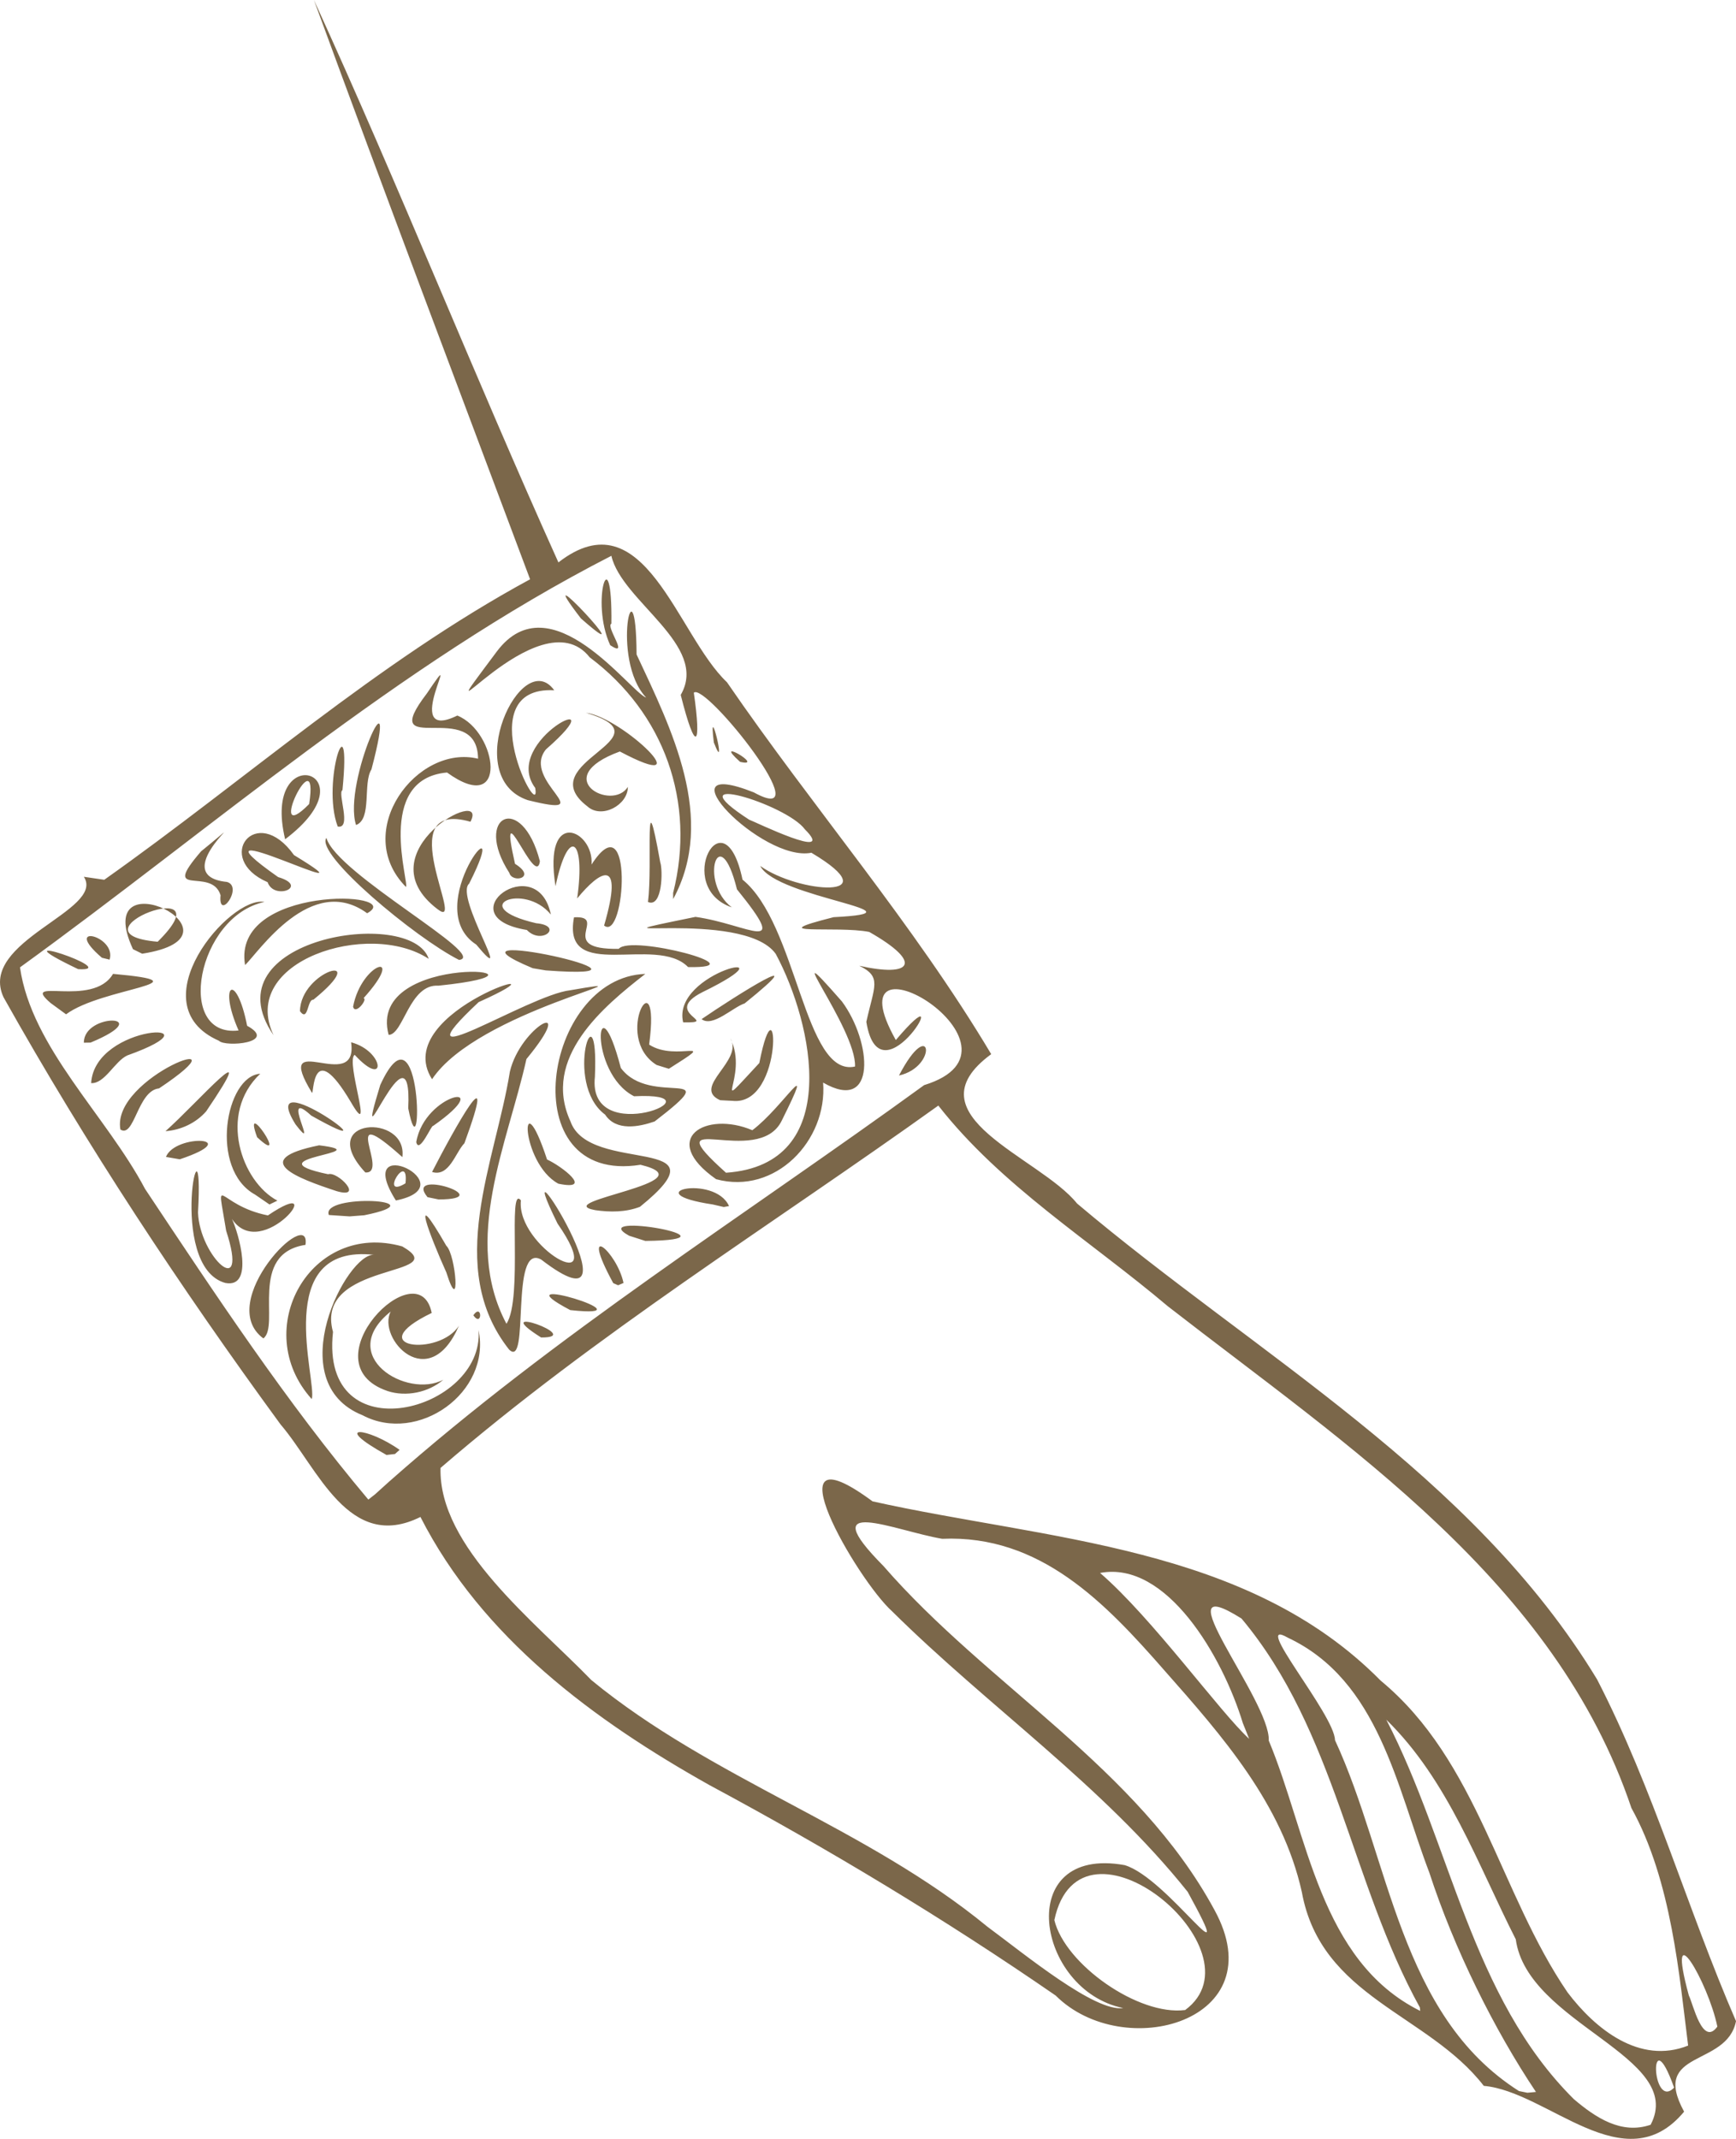 <?xml version="1.0" encoding="UTF-8" standalone="no"?>
<!-- Created with Inkscape (http://www.inkscape.org/) -->

<svg
   width="193.154mm"
   height="237.949mm"
   viewBox="0 0 193.154 237.949"
   version="1.1"
   id="svg1"
   xml:space="preserve"
   xmlns="http://www.w3.org/2000/svg"
   xmlns:svg="http://www.w3.org/2000/svg"><defs
     id="defs1" /><g
     id="layer1"
     transform="translate(-43.119,-6.403)"><path
       style="fill:#7b674a;fill-opacity:1"
       d="M 54.72,104.279 C 70.476,93.138 85.017,80.107 102.099,70.849 94.058,49.379 85.924,27.934 78.047,6.403 87.505,27.059 95.907,48.248 105.25,68.971 c 9.564,-7.422 13.175,8.061 18.756,13.335 9.561,13.942 20.756,26.87 29.399,41.373 -9.314,6.843 5.386,11.424 9.552,16.615 19.905,16.823 44.03,30.107 57.869,52.961 6.271,12.168 10.006,25.456 15.448,38.002 -1.016,5.168 -9.572,3.121 -5.775,10.07 -6.609,7.966 -15.145,-2.244 -22.289,-2.871 -6.21,-8.024 -18.114,-9.819 -20.243,-21.56 -2.182,-9.786 -8.804,-17.319 -15.27,-24.632 -6.625,-7.572 -13.845,-15.139 -24.748,-14.668 -5.271,-0.89 -14.474,-4.983 -6.53,3.033 11.589,13.334 28.262,22.438 36.824,38.255 6.79,12.383 -10.109,17.059 -17.663,9.527 -12.378,-8.538 -25.251,-16.285 -38.502,-23.402 -12.864,-7.211 -25.322,-16.396 -32.179,-29.843 -7.976,3.972 -11.419,-5.463 -15.563,-10.293 -11.143,-15.238 -21.602,-31.077 -30.828,-47.533 -2.886,-6.274 11.38,-9.621 8.941,-13.394 0.757,0.111 1.515,0.222 2.272,0.333 z M 226.776,242.784 c 3.975,-7.586 -13.716,-11.195 -15.006,-20.627 -4.255,-8.385 -7.537,-17.728 -14.406,-24.436 7.19,13.879 9.424,30.866 20.875,42.222 2.373,2.01 5.256,3.969 8.536,2.842 z m 2.61,-4.132 c -2.834,-7.936 -2.528,2.652 0,0 z m -15.37,0.485 c -4.679,-6.992 -9.089,-15.895 -11.873,-24.428 -3.617,-9.469 -5.597,-21.346 -15.74,-26.114 -4.195,-2.425 5.209,8.556 5.253,11.404 6.119,13.203 7.152,30.581 20.466,39.034 l 0.94,0.191 0.954,-0.088 z m 16.931,-5.162 c -0.971,-7.644 -1.825,-18.336 -6.309,-26.424 -8.491,-25.213 -31.604,-40.285 -51.58,-55.824 -8.597,-7.27 -18.549,-13.396 -25.536,-22.327 -18.544,13.289 -38.061,25.377 -55.387,40.311 -0.246,8.79 10.515,17.131 16.783,23.606 13.453,11.055 30.548,16.323 44.066,27.435 4.189,3.096 11.984,9.524 15.109,9.05 -9.703,-1.963 -12.319,-18.138 0.155,-15.902 4.799,1.411 13.083,14.027 7.016,2.972 -9.457,-11.85 -22.183,-20.604 -32.879,-31.202 -3.901,-3.488 -14.048,-21.011 -2.183,-12.24 19.407,4.325 41.672,4.882 56.531,19.94 10.841,8.964 13.201,23.56 20.796,34.687 3.072,4.06 8.018,8.071 13.419,5.918 z m 3.252,-2.109 c -1.029,-4.999 -5.791,-13.064 -3.172,-3.461 0.463,0.889 1.509,5.745 3.172,3.461 z m -59.212,-1.846 c 8.893,-6.557 -11.674,-23.6 -14.557,-10.006 1.191,4.925 9.358,10.679 14.557,10.006 z m 26.114,-0.28 c -7.698,-13.942 -9.377,-30.775 -19.843,-43.269 -9.255,-5.843 3.241,9.117 3.028,13.573 4.358,10.449 5.631,24.486 16.849,30.075 l -0.034,-0.38 z m -19.702,-31.649 c -2.248,-7.375 -8.47,-18.102 -15.882,-16.695 5.783,4.982 13.352,15.503 16.587,18.454 l -0.705,-1.759 z M 86.388,171.258 c 18.518,-16.388 39.57,-29.611 59.554,-44.134 13.493,-4.154 -10.757,-18.513 -3.15,-5.016 7.301,-8.607 -1.736,7.555 -3.282,-2.023 0.895,-4.021 1.744,-5.009 -0.788,-6.241 5.807,1.308 7.208,-0.302 1.11,-3.763 -3.591,-0.72 -12.353,0.48 -3.965,-1.641 11.001,-0.555 -6.345,-2.104 -8.16,-5.7 4.202,3.032 14.614,3.833 5.69,-1.469 -5.47,1.102 -17.105,-10.946 -6.412,-6.718 7.721,4.237 -5.405,-12.308 -6.669,-11.085 0.875,6.037 0.208,6.872 -1.457,0.244 3.205,-5.511 -6.568,-10.414 -7.716,-15.475 -23.893,12.245 -44.183,30.136 -65.8,45.785 1.284,8.926 9.597,16.482 13.914,24.645 7.859,11.81 15.71,23.711 24.843,34.566 l 0.743,-0.581 z m -0.265,-2.989 c -6.334,-3.523 -2.06,-3.071 1.455,-0.568 l -0.509,0.46 z m -2.652,-4.413 c -9.264,-3.698 -1.715,-18.134 1.28,-17.852 -11.523,-1.288 -6.318,14.059 -6.944,16.052 -6.948,-7.707 -0.133,-19.873 10.071,-16.987 5.948,3.439 -9.897,1.596 -7.708,9.512 -1.505,13.725 16.869,8.817 16.196,-0.203 1.429,6.959 -6.759,12.718 -12.895,9.479 z m 2.784,-2.694 c -9.121,-3.09 3.453,-15.828 4.898,-8.693 -8.037,3.88 0.857,4.912 3.038,1.401 -3.352,7.782 -9.16,1.414 -7.598,-1.559 -6.171,4.927 1.788,9.755 5.852,7.588 -1.639,1.414 -4.128,1.934 -6.19,1.264 z m 13.5,-4.627 c -7.187,-9.136 -1.52,-20.867 0.095,-30.909 1.172,-5.033 7.731,-8.546 1.842,-1.402 -2.09,9.379 -7.195,20.094 -2.223,29.451 1.873,-2.827 0.081,-15.61 1.605,-13.732 -0.542,5.148 10.076,11.237 4.077,2.579 -6.181,-12.538 10.442,13.429 -1.821,4.006 -3.519,-1.941 -1.226,12.334 -3.577,10.006 z M 72.421,155.302 c -5.472,-4.043 5.335,-14.944 4.688,-10.407 -6.388,0.973 -2.793,8.993 -4.688,10.407 z m 30.901,-0.104 c -6.288,-3.965 5.057,0.048 0,0 z m -7.541,-2.469 c 1.014,-1.424 1.014,1.424 0,0 z m 10.782,-0.579 c -8.487,-4.477 9.786,1.078 0,0 z m -13.784,-4.194 c -1.787,-3.957 -4.218,-10.278 -3.56e-4,-2.959 1.06,0.964 1.635,8.138 3.56e-4,2.959 z m -24.583,1.179 c -6.669,-1.833 -2.304,-20.961 -3.046,-7.841 0.173,4.92 5.74,10.027 3.131,2.027 -1.117,-6.888 -1.083,-2.843 4.644,-1.701 7.194,-4.867 -0.642,5.424 -3.999,0.393 0.727,1.545 2.542,7.736 -0.73,7.121 z m 43.152,0.014 c -3.854,-7.093 0.41,-3.517 1.146,-0.016 l -0.603,0.258 z m 1.763,-5.272 c -4.967,-2.76 13.424,0.45 1.81,0.58 l -1.81,-0.58 z m -33.404,-2.304 c -0.944,-2.428 12.569,-1.714 3.935,0.029 l -1.625,0.125 -2.31,-0.154 z m 29.639,-0.54 c -5.237,-0.979 12.93,-3.12 5.039,-5.048 -14.411,2.302 -10.827,-20.864 0.535,-21.233 -4.693,3.644 -11.562,9.368 -8.326,16.413 2.104,6.001 17.831,1.332 7.728,9.497 -1.58,0.608 -3.324,0.611 -4.976,0.371 z m 13.089,-0.63 c -8.785,-1.322 0.201,-3.406 1.798,0.177 l -0.587,0.102 z M 71.505,139.307 c -5.138,-2.821 -3.3,-13.197 0.569,-13.448 -4.724,4.461 -2.081,12.011 1.91,14.116 l -0.882,0.427 z m 15.661,0.652 c -4.985,-7.911 8.121,-1.652 0,0 z m 1.069,-1.909 c 0.409,-3.762 -3.058,1.849 0,0 z m 2.452,1.539 c -2.733,-3.308 8.112,0.229 1.237,0.255 z m -10.12,-0.672 c -4.289,-1.417 -9.903,-3.475 -1.94,-5.097 7.002,0.855 -7.853,1.354 1,3.217 1.066,-0.362 4.079,2.793 0.94,1.88 z m 24.673,-0.827 c -4.291,-2.341 -4.329,-12.037 -1.254,-2.69 1.556,0.691 5.312,3.534 1.254,2.69 z m 17.557,-0.5 c -6.423,-4.499 -1.152,-7.648 4.029,-5.449 3.438,-2.577 7.246,-9.071 3.277,-1.076 -2.618,5.446 -14.598,-1.725 -6.206,5.807 13.098,-0.904 9.707,-16.582 5.536,-24.343 -3.652,-5.173 -23.78,-1.092 -8.933,-4.121 5.884,0.822 10.72,4.471 4.615,-3.066 -1.965,-7.96 -4.287,-0.804 -0.576,2.004 -6.516,-2.231 -0.862,-12.904 1.195,-3.083 6.116,4.948 6.864,22.048 12.518,20.794 0.195,-4.22 -9.113,-15.977 -1.457,-7.24 3.347,4.523 3.901,12.48 -2.093,9.027 0.499,6.463 -5.351,12.536 -11.907,10.745 z m -39.03,-0.749 c -5.676,-6.108 4.744,-6.635 4.12,-1.708 -7.342,-6.585 -1.323,1.903 -4.12,1.708 z m 7.423,-0.055 c 2.424,-4.717 7.532,-13.938 3.603,-3.2 -1.008,1.036 -1.687,3.798 -3.603,3.2 z m -29.607,-1.674 c 1.031,-2.619 8.947,-2.217 1.541,0.264 z m 10.142,-2.193 c -1.755,-4.792 3.813,3.561 0,0 z m 17.706,0.544 c 0.953,-5.549 9.305,-6.996 1.866,-1.792 -0.139,-0.192 -1.544,3.193 -1.866,1.792 z m -13.429,-1.969 c -4.627,-7.431 12.376,5.004 1.748,-0.979 -3.606,-3.311 1.07,4.648 -1.748,0.979 z M 56.516,132.064 c -1.095,-5.869 14.883,-11.647 4.3,-4.576 -2.401,0.242 -2.737,5.573 -4.3,4.576 z m 5.015,0.183 c 3.475,-3.063 10.977,-11.72 4.533,-2.213 -1.137,1.306 -2.82,2.093 -4.533,2.213 z m 27.01,-2.544 c 0.507,-10.588 -6.408,8.231 -3.112,-2.599 4.688,-10.155 4.772,11.059 3.112,2.599 z m 21.904,0.703 c -4.749,-3.517 -0.678,-14.86 -1.135,-4.21 -0.897,8.163 14.671,1.646 4.358,2.168 -5.192,-2.658 -4.196,-13.6 -1.475,-3.152 3.301,4.47 12.062,-0.429 3.766,5.953 -1.739,0.605 -4.286,1.118 -5.514,-0.759 z M 82.148,128.994 c -4.4,-7.43 -4.091,-0.582 -4.325,-1.029 -4.52,-7.429 5.207,0.352 4.361,-5.608 3.749,1.006 3.978,5.283 0.398,1.399 -1.07,0.678 2.313,9.985 -0.433,5.238 z m 41.097,-0.192 c -3.229,-1.446 2.675,-4.402 1.123,-6.902 2.207,4.347 -2.624,9.074 3.234,2.766 2.058,-10.449 2.902,4.871 -3.005,4.205 z m -69.986,-1.9 c 0.402,-6.721 15.055,-7.021 4.017,-3.078 -1.398,0.647 -2.504,3.164 -4.017,3.078 z m 37.933,-0.433 c -4.941,-7.745 17.171,-13.953 5.181,-8.577 -9.712,9.121 5.529,-0.812 10.2,-1.323 10.917,-1.896 -10.313,2.261 -15.381,9.9 z m 51.949,-0.414 c 3.576,-6.842 4.418,-0.989 0,0 z m -26.968,-1.174 c -5.022,-3.132 0.521,-12.419 -0.827,-2.265 3.042,1.994 8.04,-1.01 2.193,2.689 z m -63.723,-2.476 c -0.03,-3.399 8.316,-3.156 0.746,-0.013 z m 15.028,-0.216 c -9.16,-4.038 1.253,-16.198 5.064,-15.441 -7.504,1.582 -9.976,15.126 -2.876,14.297 -2.312,-5.219 -0.247,-6.613 0.948,-0.524 3.459,1.889 -2.422,2.414 -3.136,1.668 z m 6.077,-0.62 c -7.382,-10.741 15.332,-14.36 17.264,-8.493 -6.673,-4.382 -21.168,0.25 -17.264,8.493 z m 12.806,-0.034 c -2.581,-9.556 21.561,-7.119 5.544,-5.475 -3.245,-0.217 -3.894,5.448 -5.544,5.475 z m 32.768,-1.393 c -1.364,-5.665 13.034,-8.674 2.146,-3.36 -4.632,2.345 2.107,3.444 -2.146,3.36 z m 2.051,-0.36 c 3.725,-2.555 13.031,-8.398 4.788,-1.746 -1.283,0.402 -3.568,2.698 -4.788,1.746 z m -72.43,-1.792 c -3.535,-3.035 4.685,0.616 6.945,-3.242 10.939,0.989 -1.234,1.52 -5.226,4.499 l -1.719,-1.257 z m 27.745,0.907 c 0.058,-4.557 8.243,-6.762 1.491,-1.274 -0.693,-0.088 -0.556,2.553 -1.491,1.274 z m 5.91,-0.504 c 0.95,-4.984 6.07,-6.382 1.165,-0.944 0.499,0.099 -0.934,1.939 -1.165,0.944 z m -12.019,-4.624 c -1.526,-8.959 18.101,-8.23 13.582,-5.766 -6.224,-4.54 -12.088,4.346 -13.582,5.766 z m -18.568,0.455 c -9.968,-4.77 5.233,0.295 0,0 z m 50.577,-0.105 c -12.392,-5.181 17.985,1.474 1.453,0.243 l -1.453,-0.243 z m 17.282,-0.129 c -3.556,-3.657 -14.078,1.849 -12.692,-5.535 3.928,-0.213 -2.135,3.617 4.977,3.508 1.342,-1.629 15.735,2.193 7.714,2.027 z m -25.484,-0.794 c -4.874,-2.459 -16.069,-11.792 -14.758,-13.575 1.141,4.016 18.17,13.16 14.758,13.575 z m -39.732,-0.239 c -4.555,-3.918 1.665,-2.481 0.854,0.206 z m 41.647,-1.468 c -6.471,-4.186 4.455,-17.132 -0.794,-6.775 -1.659,1.428 5.316,12.211 0.794,6.775 z m -38.196,0.511 c -4.891,-10.615 13.835,-1.493 1.026,0.505 z m 2.749,-0.827 c 7.989,-7.886 -10.472,-0.913 0,0 z m 41.077,-1.308 c -9.105,-1.5 1.161,-9.062 2.671,-1.718 -2.98,-3.656 -9.546,-0.877 -1.634,0.967 3.115,0.275 0.64,2.487 -1.036,0.751 z m 8.594,-0.495 c 2.282,-7.822 -0.514,-6.058 -2.995,-3.013 0.964,-6.848 -1.03,-7.985 -2.408,-1.358 -1.424,-8.88 4.302,-6.23 4.007,-2.414 4.712,-7.306 3.784,8.676 1.395,6.785 z m -18.528,-1.818 c -8.392,-6.37 5.842,-13.908 3.66,-9.729 -9.148,-2.603 -0.27,12.353 -3.66,9.729 z M 67.658,105.993 c -1.005,-3.251 -6.797,0.505 -2.167,-4.877 7.366,-5.982 -4.392,2.678 2.882,3.405 1.869,0.537 -1,4.476 -0.714,1.472 z m 47.559,0.759 c 0.54,-4.305 -0.483,-14.699 1.363,-4.417 0.303,0.835 0.252,5.103 -1.363,4.417 z m 2.795,-1.001 c 2.561,-10.14 -1.015,-20.033 -9.276,-26.214 -5.653,-7.185 -19.699,11.87 -10.33,-0.666 5.974,-7.94 14.846,4.555 16.608,5.141 -4.027,-4.241 -1.137,-16.137 -1.067,-4.799 3.878,8.299 8.923,18.27 4.072,27.213 l -0.005,-0.614 z m -29.736,-0.685 c -6.068,-6.159 1.225,-15.916 8.035,-14.254 -0.084,-6.983 -11.459,0.266 -5.69,-7.272 4.528,-6.727 -3.244,5.715 3.381,2.469 4.485,1.819 5.762,11.324 -1.145,6.337 -8.116,0.717 -4.106,12.514 -4.581,12.721 z m -15.381,-0.516 c -6.074,-2.639 -1.285,-8.931 2.933,-3.019 10.712,6.515 -13.479,-5.799 -1.765,2.447 3.511,1.049 -0.455,2.644 -1.168,0.571 z m 26.893,-1.039 c -4.078,-6.319 1.389,-9.074 3.402,-1.294 -0.447,3.238 -4.782,-8.613 -2.769,0.287 2.504,1.56 -0.309,2.204 -0.633,1.007 z M 74.845,99.771 c -2.71,-11.294 9.966,-7.532 0,0 z m 2.671,-3.918 c 1.188,-7.777 -5.075,5.151 0,0 z m 3.179,2.502 c -1.881,-4.963 1.58,-14.778 0.527,-4.049 -0.585,0.317 1.076,4.361 -0.527,4.049 z m 2.039,-0.168 c -1.539,-4.753 5.028,-18.758 1.714,-6.186 -0.981,1.54 0.088,5.519 -1.714,6.186 z m 25.746,-2.07 c -6.486,-4.954 9.446,-7.539 -0.16,-10.416 4.049,0.503 13.171,9.29 3.765,4.307 -7.978,2.922 -0.843,6.748 0.892,3.933 0.014,2.032 -2.924,3.607 -4.498,2.176 z m -6.648,-0.699 c -7.589,-2.58 -0.652,-17.215 2.951,-12.224 -9.613,-0.492 -1.387,15.161 -2.113,10.871 -3.941,-5.276 9.625,-11.67 1.186,-4.284 -2.831,3.533 6.394,7.732 -2.025,5.637 z m 23.634,-4.258 c -3.29,-2.939 2.92,0.688 0,0 z m -2.923,-2.155 c -0.682,-5.387 1.596,4.105 0,0 z m -11.53,-10.823 c -2.274,-4.95 0.25,-12.313 0.134,-2.397 -0.689,0.32 2.109,3.887 -0.134,2.397 z M 107.75,75.199 c -6.333,-8.227 7.54,6.649 0,0 z m 24.922,23.466 c -2.075,-2.83 -14.786,-6.64 -6.205,-1.075 0.561,0.195 9.834,4.715 6.205,1.075 z"
       id="path1" /></g></svg>
